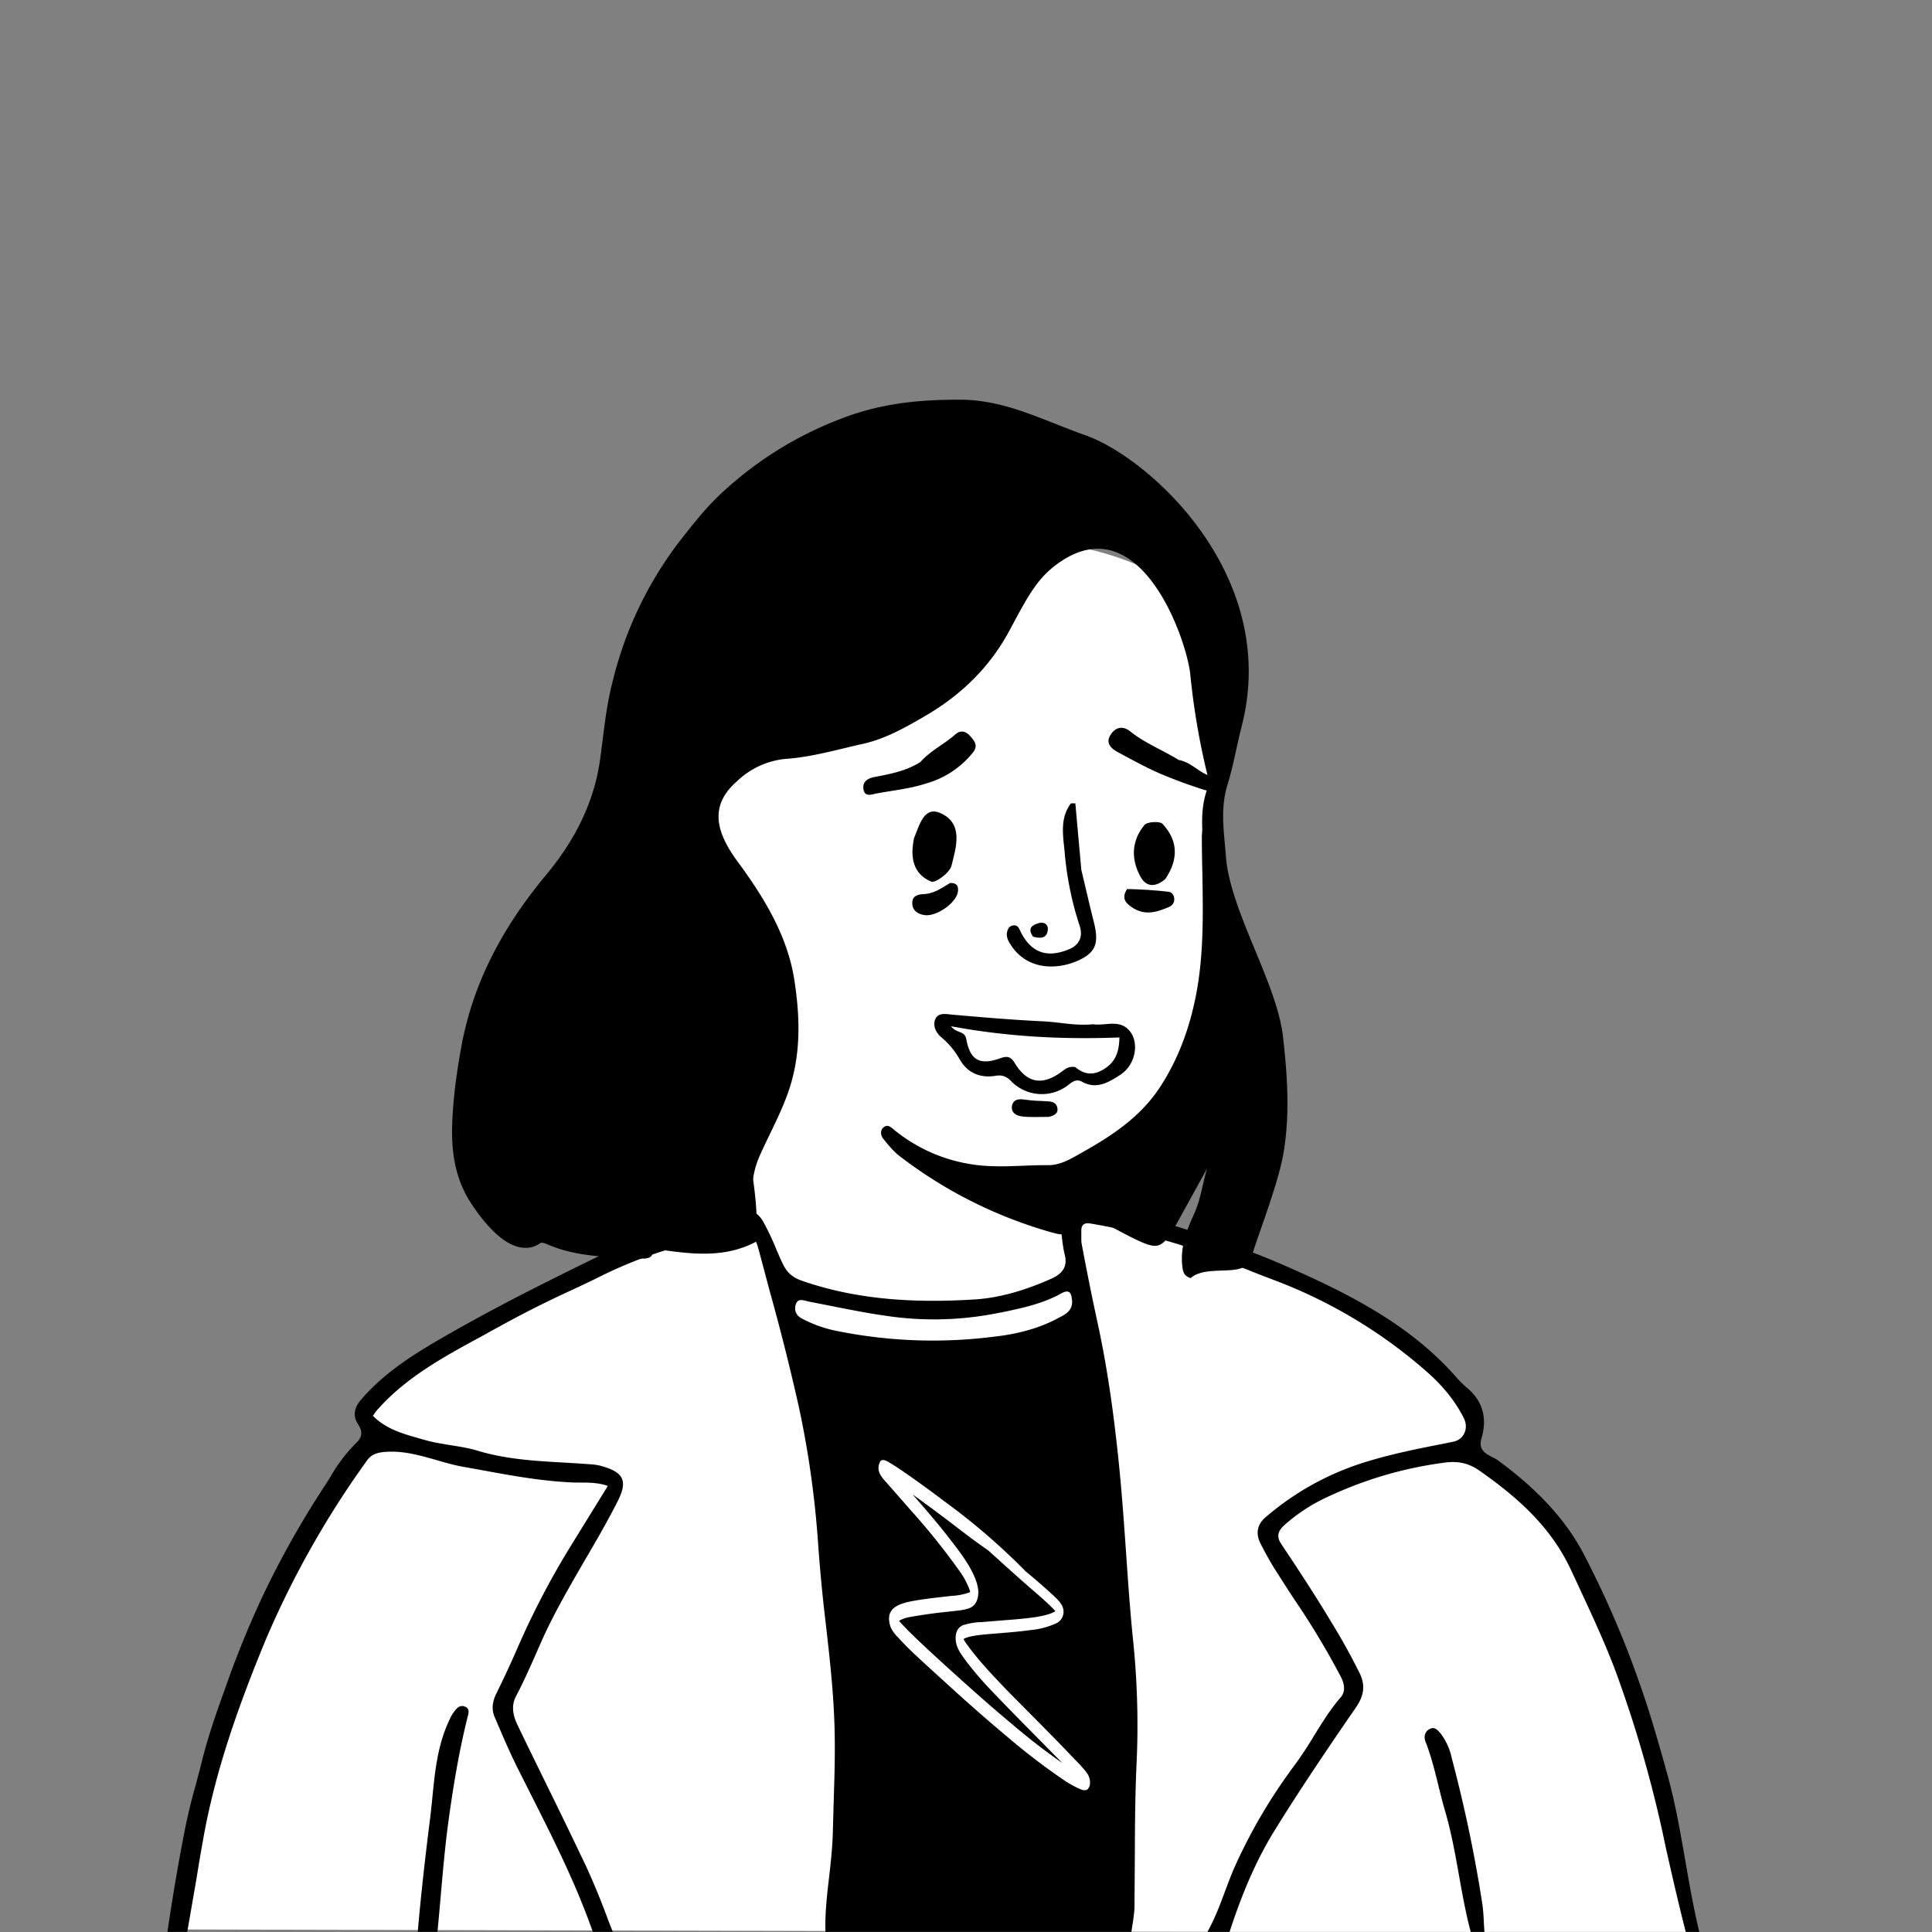 <svg xmlns="http://www.w3.org/2000/svg" viewBox="0 0 1744 1744" fill="none" shape-rendering="auto"><rect x="0" y="0" width="1744" height="1744" fill="#808080" stroke="none"/><mask id="viewboxMask"><rect width="1744" height="1744" rx="0" ry="0" x="0" y="0" fill="#fff" /></mask><g mask="url(#viewboxMask)"><g transform="translate(531 487)"><path d="M554 727.7c-99.2 297-363.8 388.6-503.7 19.8-19.3-50.7 31-69.5 66.2-91.9 24.1-15.3 36.8-28.5 35.3-42.2-7-64.4-36.9-243.8-36.9-243.8l-3-5.8s.7-1.6-2.2 1.2c-3 3-9.9 34.2-37 34.2-24.5 0-49.2-10.9-61-86.3C7.2 285.6 9.6 214 40 201c12.5-5.3 24-7.2 35.2-.8 11.3 6.4-13-22 112-126C268.4 6.4 396.7-3.5 448.5 8 500.3 19.5 552 44.8 574.9 98.5c27.8 65-25.9 114.3-14 262.5-2.2 53.6.8 171.2-146.6 210.6-28 7.5-19.3 48.4 22.7 58.4 67 21 117 72.3 117 97.9" fill="#fff"/><path fill-rule="evenodd" clip-rule="evenodd" d="m554 266.2.1-1.4c4.1-36.4 8.2-71.7 27.1-103.4 6.5 4.4 5.7 10 3.7 15.2-19.9 51.2-18 104.4-16.2 157.6l.4 14c2.1 66.4-14.5 126.8-58.7 177.5-15.4 17.6-35.8 29.8-56.5 40.3-21.4 11-25.9 20.1-19.2 43.6l.8 2.6c1.4 3.9 2.8 7.9-1 11.8-4.5 4.6-9.5 3.3-14.8 1.8l-.6-.1a406.4 406.4 0 0 1-137-68.3c-6-4.4-10.8-10.3-15.5-16.1l-.3-.4c-2.5-3-3-7.8.5-10.4 3.3-2.5 5.8-.5 8.7 1.8l1 .9a145.5 145.5 0 0 0 76.3 31.7c13.4 1.4 26.6.9 40 .4 7.4-.3 14.8-.6 22.3-.5 10.2 0 18.7-4.7 26.7-9.2l2.8-1.6c27.8-15.5 54.3-32.8 72.2-60.7 16.1-25 25.9-52.2 31.6-80.9 7.2-36.1 6.6-72.7 6-109.8-.3-12-.5-24.2-.5-36.4ZM50.6 190.8c21.9-1.7 34 11.2 44.3 26.3a140.4 140.4 0 0 1 22.4 61.5c.5 3.7 1 7.6-1.2 11.3-4.5.6-4.9-3-5-5.6-.5-20.7-9.7-38.7-18.9-56.1-6.6-12.5-16.2-24.6-31.4-27.6-17.2-3.5-33 12-40.8 32.2-14.5 37.6-12 74.6 1.4 111 5.8 15.9 13.1 32.1 27.8 43.2 14.8 11.3 32.7 9.3 43.6-5.7l2-2.5c2-2.6 4-5.1 5-8 2.1-5.8 5.4-11.2 11.3-10.4 6.8 1 8 8.3 8.7 14a3661 3661 0 0 0 22 156.7l5.9 38.8c2.6 17.1 5.6 41.7 3.6 52.1a28 28 0 0 0-.3 2.2c-.4 2.8-.6 5-4.2 5.5-4.9.8-7-2-7.7-6.4-2.3-17-3-23.6-4-49.6-.9-25.2-5.6-50-10.4-74.9l-5-27c-5.2-30.8-10.3-62-10.8-97l-2 3c-7.6 11.3-13.7 20.5-24.5 24a40.5 40.5 0 0 1-46.1-12.5 127.8 127.8 0 0 1-28.8-55.8c-8.4-34-9.9-67.1.9-100.6 5.2-16.1 23.7-44.7 42.2-42Zm34.6 127.5c4.4 3.2 8.4 6 12-5.4-1.1-42.2-14.7-69.2-35.8-70.3 11.2 14.6 22 28.8 23 48.5a32.3 32.3 0 0 1-10.7-8.8c-2-2.2-4-4.4-6.5-6l-3-2.4c-4.8-3.6-9.7-7.4-17.8-4.5 3.8 5.8 9 10 14.3 14 6 4.7 12 9.3 15.6 16.5-10.6 7.7-15.2 17.7-9.7 29.9 4.8 10.5 11.9 19.2 25.9 19.8-.6-6.3-4.7-10.9-8.8-15.4-5-5.4-9.7-10.6-7.5-18.6 3.2-1.5 6.2.7 9 2.7Z" fill="#000"/></g><g transform="translate(178 1057)"><path d="m1351 688-1370-3.3s11.4-97 44.4-189.1c41.2-115.2 107.2-232 125-246.1 20.9-16.8-11.6-18.2 3.5-41.2 33.5-51.1 147-97.5 179.9-114.1 58.7-29.8 164.9-47.8 164.9-47.8l27.2 53.5s63.6 21.9 138.7 24.4C705 125.6 799 94.8 799 94.8L787.9 37s169.6 34.8 253.5 85.6c48.3 29.3 108.6 75 110 101.2 2.2 39.8 1.8 36.7 24.1 51.9 53.5 36.2 98.8 122 121.3 191.2C1314.4 521.1 1351 688 1351 688Z" fill="#fff"/><path d="m842 687-269 1s19-182.5-1.4-325c-6.2-44.2-32.6-224.4-32.6-224.4s73.7 24.7 131.4 24.7C733 163.3 798 131 798 131s24.3 69 29 182.4l15 373.6Z" fill="#000"/><path fill-rule="evenodd" clip-rule="evenodd" d="M301.5 563.4c20.5 40.6 41 81.3 56 124.6 6.6 0 12 0 17.7-1l-4.3-11a672.5 672.5 0 0 0-19.6-47.8 5876 5876 0 0 0-34.2-70.7c-9.4-19.2-18.8-38.3-28-57.5-3.8-8-6-16.9-1.3-25.8 6.7-12.8 12.6-26 18.4-39.2l5.2-11.8c11-24.4 24.5-47.6 38-70.9 10.6-18.1 21.2-36.3 30.6-55 8-16.3 5.6-24.5-12-30a48.4 48.4 0 0 0-10.5-2.3c-8.6-.7-17.2-1.2-25.9-1.7-26.4-1.5-52.9-3-78.6-10.8-8-2.4-16.3-3.7-24.6-5-8-1.3-16-2.6-23.8-4.9l-4.6-1.3c-14.8-4.2-30-8.6-41.4-20.3l1.7-2.4c1-1.3 1.8-2.5 2.8-3.5 25.5-28.7 59-47 92.3-65.1l20-11a963.1 963.1 0 0 1 62.6-31.4c7.9-3.7 15.8-7.4 23.7-11.3A394 394 0 0 1 423 71.5c10.6-3.1 21.4-5.6 32.2-8 7.8-1.9 15.6-3.7 23.3-5.7 20.1-5.3 23.8-4 29 15.7l9.1 34.2a2051 2051 0 0 1 26.8 106.6c8.7 40.7 14.4 82 17.2 123.5a1480 1480 0 0 0 6.8 70.7c3.7 32.2 7.3 64.3 8 96.7.5 20.8-.1 41.6-.8 62.4l-.8 29c-.3 13.5-1.8 26.9-3.3 40.2-2 17-4 34-3.3 51.2 6.7 0 12.2 0 17.8-1.2l.6-16.2c.2-10.2.5-20 1.6-29.6 5.7-51 4.8-102 3.7-153-.7-33.6-3.6-67-8.4-100.2a605.8 605.8 0 0 1-4.6-52.8c-1.3-23-2.6-46.1-7.3-69a1627 1627 0 0 1-6.7-34.2 906 906 0 0 0-13-61.8c-.2-1-.6-2-1-3-1.2-3-2.5-6 .6-8.9 4-3.8 9.1-2.7 14-1.4A373 373 0 0 0 690 167.3c31.6-2.4 62.8-5.8 91.8-19.5 8.7-4 15.5-1.5 17.4 9 1 5.6 1.7 11.2 2.4 16.9 1 7.9 2.1 15.8 3.8 23.4 7.8 34.8 10 70 12 105.2 1 16.1 2 32.2 3.5 48.3 1.1 12 2 24.2 2.8 36.3 1 14.6 2 29.1 3.6 43.7 6.3 60.7 4.7 121.5 2.7 182.3l-.7 20c-.7 18.4-1.4 36.7-1.4 55 5.8 0 10.4 0 15.4-1l.8-5.3c1-6.5 2-12.5 2-18.4l.3-44.7c.1-28 .3-56.2 1.6-84.2 1.7-37 .6-74-3.2-111-2.7-26.2-4.5-52.4-6.3-78.7-1.7-24.1-3.4-48.3-5.7-72.4-4.5-46-10.5-92-20.5-137.3a2499.2 2499.2 0 0 1-13.8-68.7c-.5-2.4-.4-5-.4-7.4v-4c-.3-6.4 2.7-8.5 9.1-7.2a642.2 642.2 0 0 1 79.2 18.8c21 6.9 41.7 15 62.3 23 7.3 3 14.7 5.8 22 8.6a446.7 446.7 0 0 1 141 84.8c13 11.7 24.1 25.1 31.8 40.6 4.5 9.3-.3 19.2-9.6 21l-9.2 1.9c-22.7 4.4-45.4 9-67.6 15.7a251.6 251.6 0 0 0-92.9 50.8c-7.6 6.6-8.7 14.7-4.5 23.2 4 8 8.4 16 13.2 23.6 5.8 9.2 11.7 18.4 17.7 27.5a705.7 705.7 0 0 1 42 70c3.2 6.5 4 13-.3 18-9.4 10.8-16.8 22.9-24.3 35a360.3 360.3 0 0 1-16.9 25.7 486 486 0 0 0-53.6 90.3c-3.6 7.9-6.6 16-9.7 24.2-4.8 13-9.7 25.8-16.5 37.7 7.5 0 14 0 20.6-1 10.7-33 23.5-64.2 41.5-93 23-37.1 47.5-73.3 72.3-109.3 6.3-9 9.7-18.8 3.8-31a589 589 0 0 0-27-48.5l-.4-.7c-13.9-23-28.7-45.6-43.7-68-4.7-7.2-2.2-12 3-16.8a158.1 158.1 0 0 1 41.7-26.7 355.4 355.4 0 0 1 102.9-29.7c12.8-1.7 22.3.7 32 7.6 34.6 24.3 64.6 51 82.6 90.3l8.7 18.7c12.8 27.6 25.6 55.2 35.5 84a1107 1107 0 0 1 41 147.4c5.8 25.6 11.6 51.2 18.2 76.7 4.9 0 8.6 0 12-1-5.3-21.6-9-43.3-12.8-65-4.7-27-9.4-54-17-80.4l-1.4-5.3c-6.6-23.2-13.2-46.4-21.1-69a882 882 0 0 0-52-121.3c-18.2-34.7-45.8-61.4-77.7-84.9-1.4-1-3.2-1.9-5-2.8-6-3.1-12.7-6.5-9.7-16.8 5.2-17.6 1.8-33.7-13.7-46.3a86.8 86.8 0 0 1-9.6-9.7l-3-3.3c-41.4-45.3-95.8-72.5-151.8-97-36.4-15.9-74.5-28.1-112.6-40-23.7-7.3-48-13.2-73-15-12.7-1-18 4.8-16.5 16.8.4 3 .8 6 1 9 .8 6.7 1.5 13.5 3.1 20 2.8 11.2-3.2 17.2-12 21.2-22 9.8-45.4 17.3-69.4 18.8-52.8 3.3-105.4.7-156-16.9-8.5-3-13.3-7.4-16.9-14.7-2.5-5-4.7-10.2-6.8-15.3a224 224 0 0 0-11-23c-5.4-9.6-11.8-11.8-21.6-8.6-6.4 2-12.8 3.7-19.3 5C434.6 50.4 399.3 59 366.5 75c-46 22.4-91.7 45.1-136 70.3-30.3 17.2-60 34.8-82.7 61.3-6.2 7.3-7.5 14.5-2.5 22.2 4.2 6.5 3.9 11.5-2 17a139.2 139.2 0 0 0-22.8 30c-1.8 2.8-3.5 5.7-5.4 8.5-21 32-39.7 65.2-56 99.5A873.4 873.4 0 0 0 26.7 463l-1 2.8c-7.9 22-15.7 43.9-21.3 66.5a925 925 0 0 1-5.6 21.5 563.4 563.4 0 0 0-8.8 35.3c-6.6 32.9-12.2 66-17 98.9 6.7 0 12.1 0 18-1l8-46c2-12.3 4-24.5 6.2-36.6 11-63 32.6-123 57-182a838.3 838.3 0 0 1 91-160.9c4-5.6 9-7.2 15.7-7.8 16.4-1.5 31.6 2.9 46.8 7.2 7.8 2.3 15.6 4.5 23.5 6l15.7 2.8c27 5 54 10 81.8 11.4 2.9.2 5.8.2 8.7.2 8.1 0 16.5 0 25.3 3l-8.4 13.6-23.8 38.6a729.7 729.7 0 0 0-50 95.6 948.5 948.5 0 0 1-18.2 39.1c-3.8 7.6-4.9 14.6-1.7 22l1.3 3c6 14 11.9 27.8 18.6 41.4l13 25.8Zm476.8-452c4.8-2.6 10.3-5.4 11.2 3.7 1.8 10.6-5.4 14.2-11.5 17.3l-1.8 1c-17.5 9.2-37 14-56.8 16.2a437 437 0 0 1-145.1-5.8c-9.6-2.2-18.8-5.6-27.4-10-5.6-2.7-8.1-6.8-6.8-12.5 1.5-6 5.5-5 9.5-4l2.4.6 19.4 3.8c16.5 3.3 33.1 6.6 49.9 9a293 293 0 0 0 103.8-2.9l1-.1c18-3.8 35.8-7.5 52.2-16.2Z" fill="#000"/><path d="M199 688c3-35 7-69.8 11.4-104.7 3.6-29.7 4-60 17.4-88 1-2.4 2.3-4.6 3.8-6.7 2.3-3.1 5-6.8 9.7-5.2 5.3 1.7 3.6 6.4 2.7 9.9-8 32.1-13.3 64.8-17.7 97.5-4.1 31.5-6.2 63.3-9.4 96-5.8 1.2-11.2 1.2-18 1.2ZM1149.9 688c-9.8-36.3-12.8-73.7-23.3-109.7-6.2-21-9.8-42.8-17.9-63.4-1.6-4.2-.5-9 4-11.2 4.4-2.3 7.4 1.3 9.9 4.3a55.4 55.4 0 0 1 9.9 22.1c11.5 43.4 20.8 87.4 27.6 131.7 1.2 8 1.2 16 1.9 25.2-3.5 1-7.3 1-12.1 1Z" fill="#000"/><path fill-rule="evenodd" clip-rule="evenodd" d="M797.4 536.7c2.5 2.7 5 5.4 6.9 8.6 2 4 2.8 10-1 13.3-2.5 1-5 0-7.2-1l-.7-.3a96 96 0 0 1-12.4-7 586 586 0 0 1-52.4-40.1 1501.4 1501.4 0 0 1-53-46.5c-10.3-9.3-20.6-18.7-30.8-28.2a281.8 281.8 0 0 1-14.7-15 30.6 30.6 0 0 1-6-8.4c-6.4-17.8 7.6-21.9 22.8-24.4 10.9-1.8 22-3 33-4.2h.8a57.7 57.7 0 0 0 13.7-2.8c1-.4 1-.5 1.3-1v-.3a68.3 68.3 0 0 0-9.4-18 610 610 0 0 0-44.6-55.6 7452 7452 0 0 0-19.3-22l-2-2.3c-4.7-5.2-9.4-10.4-6.5-17.8 1.4-4.6 5.8-2.4 8.7-.6a163 163 0 0 1 11.2 7.2h.1a971.7 971.7 0 0 1 37.6 27.2 589.2 589.2 0 0 1 74.4 64 592.2 592.2 0 0 1 24.6 21.4c2.9 2.7 5.7 5.3 7.7 8.6 3.5 5.7 2 13-4 16.5a71.5 71.5 0 0 1-24.3 6.5c-8.8 1.2-17.8 2-26.7 2.7l-8.5.7c-8.3.7-16.9 1.5-22.6 3.5-.8.3-1.6.7-2.3 1.2 1.4 2.6 2.1 3.6 3.4 5.3l2.5 3.4c11 14.4 23.7 27.5 36.3 40.6A7081.6 7081.6 0 0 1 751 489c10.9 11 21.8 22 32.6 33.2l1.5 1.6 11 11.4 1.4 1.4Zm-116.6-85.3 8 7.2c15.7 14.2 31.7 28.2 48 41.8a575.5 575.5 0 0 0 44.2 34.1l-24-24.3c-14.5-14.7-29-29.4-43.3-44.5-6.8-7.3-13.3-15-19.4-22.9-.6-1-1.3-1.8-2-2.7-2.2-3.2-4.6-6.5-6-10.1-2.8-6.7-2.8-17.4 5.7-20.2a64.4 64.4 0 0 1 16.8-2.6l15.8-1.3 14-1.1 2-.2c11-1 27-2.6 34.1-7.2-5-5.7-14-13.4-22.3-20.6l-10.6-9.3a3562 3562 0 0 1-27.4-24.7c-8.3-5.8-16.5-11.8-24.6-18a1554.7 1554.7 0 0 0-44-32.8c9.5 10.9 19 21.9 28.1 33.2l3.9 5c11 14 26.3 33.5 27.3 49.1.2 5.8-1.4 12.3-7.3 15.1-4.8 1.9-10 2.4-15 2.9l-5.3.6a488 488 0 0 0-32.7 4.5c-4 .7-7.2 1.4-11.2 3.7 7 8.7 30.7 30.3 47.2 45.3Z" fill="#fff"/></g><g transform="translate(266 207)"><path d="M389 234.8A329 329 0 0 1 495 170.3c35-13.4 69.8-16.6 106.1-16.5 40.6.2 74.5 18.6 112.4 32 57.4 20 176.1 126 141.5 262.2-4.6 18-7.6 35.8-12.8 52.8-7 22.5-3.2 43.3-1.6 65.2 3.8 49.7 46.1 114 51.6 163.2 3.9 34.6 6.2 68.6.7 102.8-4.4 27.9-21.6 71-29.9 97.5-5.5 17.8-39.4 4-54.3 17.3-5.3-2-6.5-4.6-7.2-9-2.6-17.8 3.2-33.3 10.4-49 6-13 7.5-27.4 11.8-41.1a190666.9 190666.9 0 0 1-31.2 56.5c-10 15-14 16.4-30.1 9.1-15-6.8-29-15.8-44.4-21.7-4.4-1.6-8.3-3.5-13.1-4-13.3-1.3-18.6-12.3-24.8-21.8-2.1-3.3 1.4-5.7 4.2-8a277.8 277.8 0 0 1 56-34.8c30-15.5 44.8-41.6 57.8-69.8 13.2-28.3 19.2-58.7 24-89.2 5-32 .7-64.1-1-96.1-1.3-21.6-5-43.1 3.3-64.2 1-2.6.8-6 .1-8.9a653 653 0 0 1-16-92.6c-2.8-30.5-44-150.6-116.4-102.7-21.5 14.2-30 31.3-46.6 62.2-18 33.7-44 58.8-76.7 77.8-17.5 10.2-35.6 20.4-55.2 24.8-23.5 5.2-46.8 12.2-71.1 13.8a73.6 73.6 0 0 0-43.2 20.1c-24.5 21.4-20 44.7.5 72.5 24 32.5 45 67.1 51.2 106.6 5.2 33.4 6.4 68.2-5.7 102.2-7 19.7-16.9 37.5-25.3 56.3-11 24.6-8.2 49.5 2.2 74.8-31.7 19.8-65 14.4-99.2 9.4 1.7 9.5-5.6 9.4-12.8 9-27.9-1.4-56-1.3-82.4-12.9-1.9-.8-4.8-1.8-6-1-5.4 3.8-27.7 17.4-63-36.6-14-21.7-17.5-46-16.6-70.7.8-23.6 4.1-47.4 8.4-70.7 10.7-58.4 38.5-108.8 76.1-154 25.6-30.7 43.6-65.2 49-104.6 3.3-23.5 5.2-47 11.3-70.2A339.3 339.3 0 0 1 348 280.9c12.6-16 25-32 41-46.1Z" fill="#000"/></g><g transform="translate(791 871)"><path d="M155.6 137.2c-8.8 0-16.5.5-24-.4-5.1-.6-10.4-3.4-9-10 1.4-5.5 6-6 11.3-5.2 6.6 1 13.4 1.2 20.2 1.5 4 .2 8 .8 9.2 5.2 1.5 5.3-2 7.7-7.7 8.9Z" fill="#000"/><path d="M179.7 92.3c8.6 7.2 17 7.6 26.6 1.3 10-6.6 12.9-15.7 13.3-28A685.6 685.6 0 0 1 67.5 55.3c5 6.8 12.4 3.6 13.8 11.8 3.5 19.1 12.4 23.6 30.6 17.1 5.6-2 9.2-2 12.7 3.8 11 18.5 24.8 21.2 42.1 8.8 3.5-2.4 6.4-5.7 13-4.6Z" fill="#fff"/><path fill-rule="evenodd" clip-rule="evenodd" d="M206.9 53.5c-3.8.3-7.6.6-11.5.1-10.4 1-20.2-.1-29.8-1.3-5.3-.6-10.6-1.2-15.9-1.4-27-1.3-54.1-3.6-81.2-6l-1.9-.2c-5.2-.6-10.5-1.1-13 3.7-3 6.1 0 12.6 5.2 17a72 72 0 0 1 16.6 20c7 12.3 18.7 17 32.4 14.7 6-1 9.7.7 13.5 4.4a38.7 38.7 0 0 0 52.9 3.2c3.8-3 7.3-4.6 11.4-2.3 13.2 7.4 24.1.6 34.4-6 15.1-9.5 18.3-32.3 6.2-42.3-5.7-4.7-12.3-4.2-19.3-3.6Zm-.6 40.1c-9.7 6.3-18 5.9-26.6-1.3-5.6-1-8.6 1.3-11.5 3.5l-1.5 1.1c-17.3 12.4-31 9.7-42-8.8-3.6-5.8-7.2-5.8-12.8-3.8-18.2 6.5-27.1 2-30.6-17.1-.8-4.6-3.4-5.6-6.5-6.8-2.4-1-5.1-2-7.3-5 51.6 9.6 101.2 12 152 10.1-.3 12.4-3.1 21.5-13.2 28.1Z" fill="#000"/></g><g transform="translate(653 805)"></g><g transform="translate(901 668)"><g fill="#000"><path d="M75.1 117.2c3.9 16.3 7.4 31.6 11.2 46.7 5 19.6 2.1 28.4-15.7 35.9-20 8.2-45.5 7-59.6-15.5-2.2-3.5-3.6-6.6-3-10.6.7-3.2 1.9-5.7 5.4-6.3 3.7-.6 5 1.5 6.4 4.6 9.4 19.7 23.7 25.2 43.7 17.1 10.1-4 13.3-11.8 10-21.6a292 292 0 0 1-13.5-67c-1.5-14.8-4.2-30.2 5.7-43.3h4l5.4 60Z"/><path d="M31.5 177.5c-5.7-8.1 0-10.7 5.5-12.3 4-1.2 8.2 1 7.9 5.6-.5 8-6.1 8.8-13.4 6.7Z"/></g></g><g transform="translate(610 680)"><path d="M407.4 122.5c13 .3 25.4 1.1 37.6 2.5 3 .4 5 3.3 5 6.7 0 3.3-1.7 5.6-4.7 7-11.2 4.8-22 8.2-33.7.2-6.5-4.5-9-8.7-4.2-16.4ZM247.6 117c7 0 7.8 3.8 7 8.5-2 10.2-20 22.4-30.4 20.5-5.9-1-10.5-4-10.7-10.5-.2-6.7 4.8-8.2 10.3-8.4 9-.3 15.8-5.2 23.8-10ZM215.1 76.6c5-12 9-29.4 24.1-22.5 20.7 9.4 13.9 30.7 9.7 47.4-1.6 6.3-14.5 15.9-18.3 14.3-16.3-6.8-19.2-21.7-15.5-39.2ZM442 113.4c-8.6 7.5-17 7.6-22.2-1.5-9-16-8.6-32.8 3.3-47.2 2.5-3 13.8-3.6 16.3-1 14 15 14.6 31.8 2.6 49.7Z" fill="#000"/></g><g transform="translate(610 680)"></g><g transform="translate(774 657)"><path d="M56.8 30.9c9.5-10.6 21.8-16.2 31.6-25C93 1.8 98 3 101.8 7.5c3.8 4.3 7.3 8.3 2.7 14.5a83 83 0 0 1-42.7 28.3C47.4 55 32 56.5 17 59.3c-4.5.9-10.2 3.3-11.5-3.6-1.2-6.6 3.2-10 9.5-11.2 14.2-2.8 28.4-5.2 41.8-13.6ZM289.9 29c11.3 2 18 11 27.8 14.2 3.8 1.2 8.4 4.7 6.6 9.5-2.1 5.8-8 4.3-12.2 3a450.2 450.2 0 0 1-39.2-14.5c-12.8-5.6-25.1-12.4-37.4-19-6-3.2-11.6-7.8-7.4-15.2 4.2-7.3 11-9.5 18.3-3.7C259.4 13.8 275 19.8 290 29Z" fill="#000"/></g><g transform="translate(0 559)"></g></g></svg>